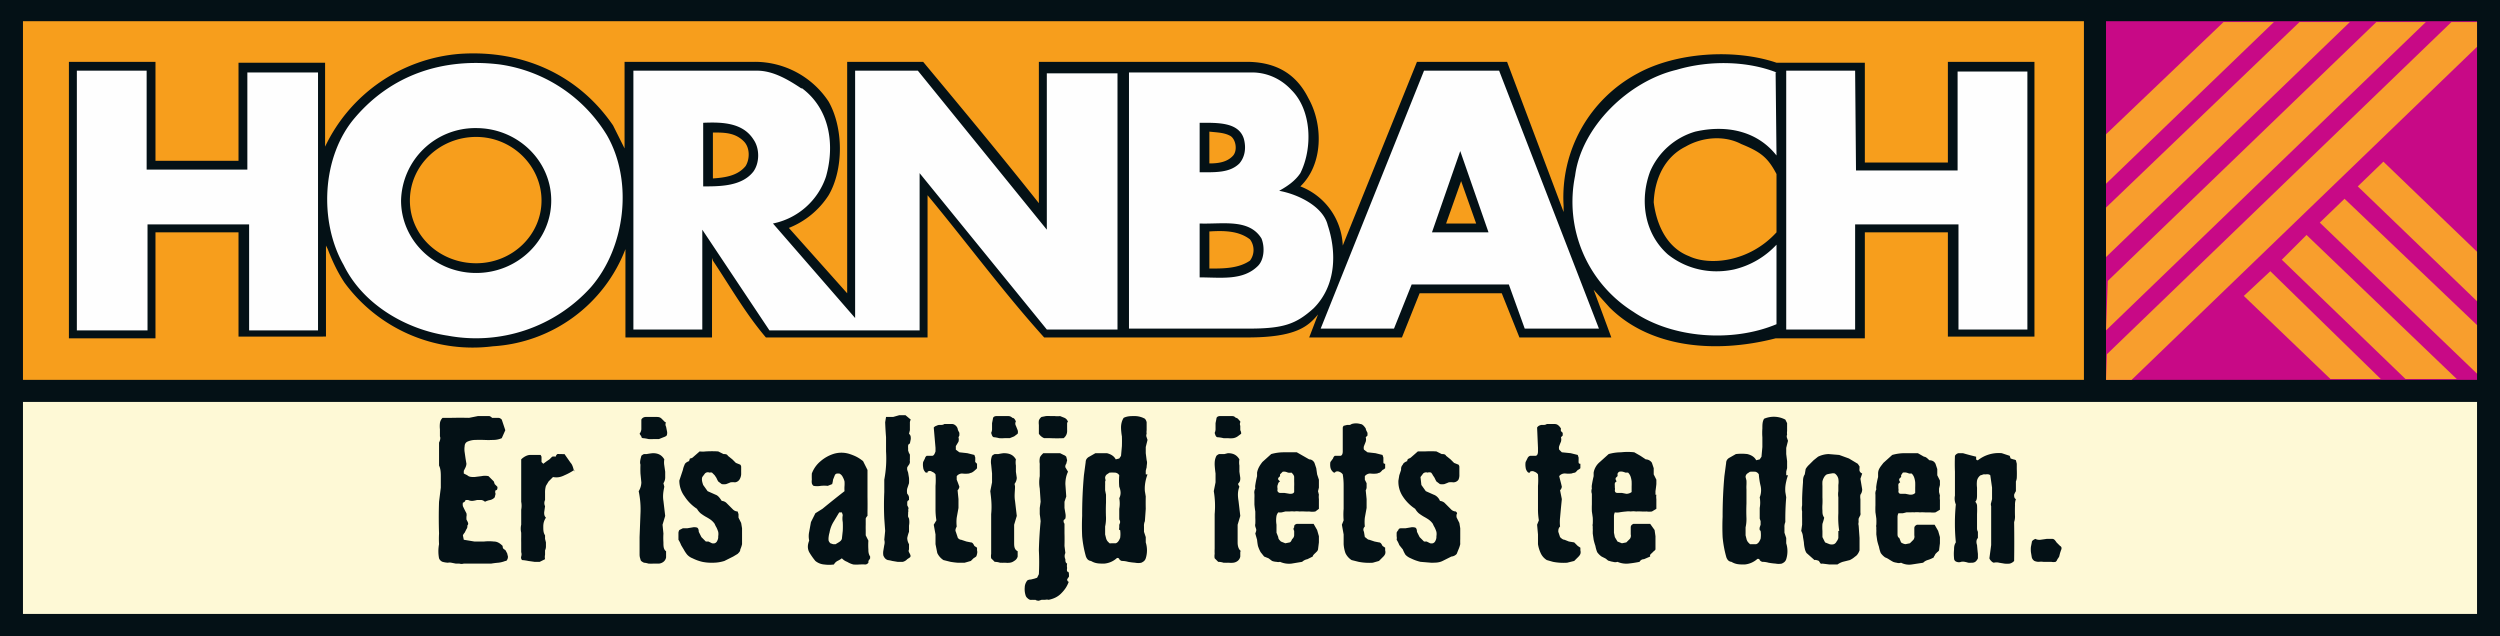 <?xml version="1.0" encoding="UTF-8"?>
<svg xmlns="http://www.w3.org/2000/svg" viewBox="0 0 283 72">
  <mask id="a" fill="#fff">
    <path d="M0 72h283V0H0z" fill-rule="evenodd"></path>
  </mask>
  <g fill="none" fill-rule="evenodd">
    <path d="M0 72h283V0H0z" fill="#041116"></path>
    <path d="M2.6 43h233.3V2.4H2.6z" fill="#f79e1c"></path>
    <path d="M46.4 22.7c0 4 3.4 7.1 7.5 7.1s7.4-3.2 7.4-7.1-3.3-7.2-7.4-7.2-7.5 3.2-7.5 7.2zm95.1 4.4c-1.3-1-3-1-4.6-.9v4.2c1.6 0 3.3 0 4.6-.9a2 2 0 000-2.4zm22.2-1.8h3.4l-1.7-4.8zm37.4-5.6c-1-1.9-1.8-2.5-4-3.4-1.9-1-4.4-.8-6.3.3-2.4 1.2-3.5 3.7-3.6 6.3.3 2.4 1.4 5.1 4 6.1 2.3 1.1 6.8.7 9.9-2.7v-6.6zm-61.8-4.3c-.7-.4-1.5-.4-2.4-.5v3.6c.9 0 2-.1 2.7-.9.5-.6.3-1.8-.3-2.2zm-55.1.6c-1-1-2.2-1-3.5-1v5.2c1.4-.1 2.8-.3 3.7-1.4.5-.8.5-2.1-.2-2.8zm-14.8-1.8l1.3 2.6V7h14.7a10 10 0 018.4 4.5c1.7 3 1.7 7.7 0 10.6a9.5 9.5 0 01-4.5 3.7l6.6 7.4V7h8.6c4.5 5.4 8.9 10.7 13.1 16v-16h23.5c3.5 0 5.7 1.5 7 4.1 1.7 3 1.7 7.5-.9 10a7.5 7.5 0 014.8 6.7l8.2-20.3.2-.5h10.2L177 24v-.7a15.9 15.9 0 018.4-15c4.4-2.4 11-2.8 15.7-1.2h10v11.3h9.4V7h9.8v31.1h-9.8V26.3h-9.4v12h-10.1c-7 1.8-14.3 1-18.8-3.5l-1.8-2a710.7 710.7 0 012 5.4H172l-2-5h-9.3l-2 5h-10.5l1-2.6c-1.1 1.3-2.4 2.6-8 2.6h-23c-4.6-5.1-8.8-10.8-13.2-16.1v16.1H86.7c-2.3-2.7-4-5.7-6-8.7l-.1-.3v9h-9.8v-10a17.2 17.2 0 01-15 11A18 18 0 0139 32c-.8-1.2-1.4-2.5-1.9-3.8l-.2-.4v10.3H27V26.3h-9.4v12H7.8V7h9.8v11.2H27V7.1h9.8v9.5A18.5 18.5 0 0152 6.1c7.2-.5 13.5 2.4 17.4 8.1z" fill="#041116"></path>
    <path d="M238.4 43h42V2.4h-42z" fill="#c80986" mask="url(#a)"></path>
    <path d="M238.4 43h2.9l39.1-37.7V2.5h-2.9l-39 37.6zm0-5.6l36.2-34.9H269l-30.4 29.3zm0-8.3L266 2.5h-5.7l-21.9 21zm0-8.3l19-18.3h-5.7l-13.3 12.7zm28.5.3l13.5 13v-5.6l-10.6-10.2zm-4.3 4.1l17.8 17.1v-5.5l-15-14.3zm-4.3 4.2l14 13.5h5.8l-17-16.3zm-4.3 4.1l9.8 9.4h5.7L257 30.7z" mask="url(#a)" fill="#f89e2d"></path>
    <path d="M2.6 69.5h277.8v-24H2.6z" fill="#fef9d6" mask="url(#a)"></path>
    <path d="M201 8.2l.1 9.4c-2.2-2.8-5.7-3.5-9.2-2.7a8 8 0 00-5.1 4.5c-1.2 3.2-.7 7 2 9.4 2 1.6 4.7 2.3 7.5 1.7a9.6 9.6 0 004.8-2.8v9c-5 2.1-11.8 1.6-16.2-1.4a14.7 14.7 0 01-6.6-15.4c.7-5.5 6-10.7 11.5-12 3.7-1.1 8-1 11.3.3m-184.5 11H28V8.2H36v29.2h-7.8v-12H16.7v12h-8V8h7.9zm193.5.1h11.5V8.1h7.9v29.2h-7.8V25.4H210v11.9h-7.8V8h7.8zM85.3 15.8c-1.2-1.9-3.5-2-5.7-1.9v7.2c1.9 0 4.4 0 5.7-1.7.7-1 .7-2.6 0-3.6m5.5-5.8c3.2 2.4 3.7 6.5 2.7 10a8 8 0 01-6 5.3L96.8 36V8h7.1l14.6 18V8.3h8v29h-8l-14.4-17.7v17.8h-17L79.5 26v11.3h-7.8V8h14c1.8 0 3.5 1 5 2m77.8 16.3l-3.2-9.2-3.2 9.2zm12.5 10.9h-8.4l-1.8-5h-11l-2 5h-8.3L161.2 8h8.5zM142.8 27c-1.4-2.3-4.5-1.6-7-1.7v6.1c2.4 0 4.9.4 6.6-1.3.7-.7.8-2.1.4-3.1m-2-11.3c-.6-1.9-3-1.8-5-1.8v5.6c1.7 0 3.4.1 4.5-1 .6-.7.8-1.7.5-2.8m5.4-5.5c2.3 2.3 2.4 6.6 1 9.4-.6.9-1.5 1.5-2.4 2 2.2.4 5 1.8 5.5 3.9 1 3 1 6.8-1.6 9.4-2 1.8-3.4 2.3-7.4 2.3h-13.5v-29h13.9c1.7 0 3.3.7 4.5 2M45.4 22.7c0 4.5 3.8 8.2 8.5 8.2s8.5-3.7 8.5-8.2-3.8-8.2-8.5-8.2a8.4 8.4 0 00-8.5 8.2m23.3-7.4c3 5.2 2.1 12.7-1.8 17.2A17.5 17.5 0 0150.7 38c-4.7-.7-9.6-3.5-11.8-8-2.8-4.9-2.5-12.3 1.3-16.7 4.1-4.8 9.9-6.8 16.4-6a17 17 0 0112.1 8" fill="#fefefe" mask="url(#a)"></path>
    <path d="M57.2 63.5a2.9 2.9 0 01-.8.2 9.2 9.2 0 00-.8.1h-3.1a.9.9 0 01-.5 0h-.4l-.5-.1a1 1 0 00-.4 0 3 3 0 01-.6-.1.7.7 0 01-.4-.4 4.3 4.3 0 010-1.6 9.7 9.7 0 010-1.2 52.6 52.6 0 010-3.6l.2-1.6V54c0-.4 0-.9-.2-1.3v-2.6c.1-.2.2-.5.1-.7v-.8a3 3 0 010-.7 1 1 0 01.3-.6h1a45.4 45.4 0 012 0l1-.2H55.4a.7.7 0 01.3.2h.6c.2 0 .3 0 .5.2l.4 1.2-.4.9a2.4 2.4 0 01-1 .2 8.9 8.9 0 01-1 0 22.6 22.6 0 00-1 0 2.3 2.3 0 00-.9.2c-.2.1-.3.3-.3.5a2.2 2.2 0 000 .7l.1.7.1.6a1.2 1.2 0 01-.1.4l-.2.4v.3l.4.2c.2.2.5.2.8.2l.8-.1a2 2 0 01.8 0l.6.6.1.3.3.3a.4.4 0 010 .2s0 .2-.2.2a.5.5 0 000 .4l-.1.4a1 1 0 01-.5.3 2 2 0 00-.6.2.8.8 0 00-.4-.2h-.5a3.8 3.8 0 01-.5.1 1 1 0 01-.5-.1h-.3a.4.4 0 01-.3.3 1 1 0 000 .4 15.2 15.2 0 00.4.8.9.9 0 010 .4v.3l.1.2a.7.7 0 01.1.3.4.4 0 01-.1.2.5.5 0 01-.1.4l-.2.4a1 1 0 00-.2.3l.1.5 1.2.2h1.1a5 5 0 011.1 0c.4 0 .7.2 1 .5 0 .1 0 .3.2.4s.2.3.3.4l.1.4c0 .1 0 .3-.2.5m7.7-10.3a6.3 6.3 0 01-1.1.6c-.4.2-.8.3-1.3.2l-.5.5-.3.5a2.6 2.6 0 00-.1.8v.8a.8.8 0 000 .7l-.1.7c0 .2 0 .4.2.6-.2.3-.3.6-.3 1s0 .7.2 1v.4l.1.4v.5a1 1 0 01-.1.4v.5a1.2 1.2 0 000 .5l-.6.3h-.6l-.7-.1a5.1 5.1 0 00-.7-.1.4.4 0 01-.1-.4.8.8 0 000-.5v-1.1a13.8 13.8 0 010-.6v-.5a2 2 0 010-.9v-.8-.9a2.3 2.3 0 000-.9v-2.5V52c.3-.3.7-.5 1-.5h1.2l.1.2v.6l.2.2.4-.3.3-.2.3-.3a.8.8 0 01.4 0 .5.5 0 01.2-.3.6.6 0 01.2 0h.3a1 1 0 00.3 0l.7 1c.2.2.3.6.4 1m10.4-5.6a.5.5 0 000 .5l.1.5a.8.8 0 010 .4c0 .1-.1.2-.4.3l-.5.2H74a3.8 3.8 0 01-.6 0 3.9 3.9 0 00-.6-.1s-.2 0-.2-.2a4 4 0 01-.2-.3 1 1 0 00.2-.5v-.6-.5c.1-.2.3-.3.5-.3h1.2c.2 0 .4 0 .6.2l.4.4m.1 14.7v.6a.8.8 0 01-.3.5 1 1 0 01-.5.2H74a8.4 8.4 0 01-.6 0 2 2 0 00-.5-.1c-.2-.1-.4-.2-.4-.4a1.4 1.4 0 01-.1-.5V62 60.8l.1-2.6a10.1 10.1 0 00-.2-2.6c.2-.3.3-.7.3-1l-.1-1a12.4 12.4 0 010-1c-.1-.3 0-.6.1-1a.9.9 0 01.3-.2h.3a8 8 0 01.7-.1c.6 0 1 .2 1.3.7a2 2 0 000 .7l.1.7v.7a1.2 1.2 0 01-.2.6l.1.4c-.1.5-.2 1-.1 1.6l.2 1.7-.3 1 .1 1a8 8 0 000 1c0 .4 0 .8.3 1M84 61v.6a3.1 3.1 0 01-.2.6c0 .2-.1.3-.3.5l-.5.3-1 .5a4.3 4.3 0 01-1.3.2 5.2 5.2 0 01-1.2-.1 5 5 0 01-1.1-.4 1.6 1.6 0 01-.6-.4 3.4 3.4 0 01-.4-.6 19.7 19.7 0 01-.3-.5 3.3 3.3 0 00-.3-.6v-.4-.4a.8.8 0 01.1-.3l.4-.2h.5l.6-.1a.9.9 0 01.4 0c.2 0 .3.2.3.5l.3.6.5.5h.3l.4.2a.8.8 0 00.3 0 .5.5 0 00.3-.3.9.9 0 00.1-.5 1.3 1.3 0 000-.5 3.5 3.5 0 00-.2-.5 2.5 2.5 0 01-.2-.4 2 2 0 00-.5-.5 6.1 6.1 0 00-.5-.3 5.2 5.2 0 01-.6-.4 2 2 0 01-.4-.5 4.8 4.8 0 01-1.4-1.4 3 3 0 01-.6-1.8l.2-.6.2-.6a2.4 2.4 0 01.2-.6c0-.1.2-.3.5-.4l.1-.3a.6.6 0 00.3-.1l.8-.7a2.8 2.8 0 00.7 0 11.5 11.5 0 011.4 0l.6.3c.2 0 .4 0 .5.2l.5.4.4.4.5.2a.4.4 0 01.1.3v.3a3.2 3.2 0 000 .2v.3a1.3 1.3 0 01-.2.6.7.7 0 01-.5.3 2 2 0 00-.5 0 8 8 0 01-.5.2 1.4 1.4 0 01-.5 0l-.4-.3a3.7 3.7 0 01-.2-.4l-.2-.3-.3-.3a.6.6 0 00-.3 0c-.2-.1-.4 0-.5.1l-.3.4c-.1.3 0 .6.1.9l.5.7.9.4c.3.1.5.4.7.7a.9.9 0 01.5.2l.4.4.4.4a.8.8 0 00.5.2l.1.3v.4l.3.6.1.6V61m11.3-3H95l-.6 1a3.5 3.5 0 00-.5 1.3 2.7 2.7 0 00-.1.5 1.6 1.6 0 000 .4.8.8 0 00.2.3l.3.1h.3c.3-.2.6-.3.7-.6l.1-.9a9 9 0 000-1 2.2 2.2 0 010-.8zm3.2 5a3 3 0 000 .2 2.8 2.8 0 01-.2.3.7.7 0 010 .2.5.5 0 01-.3.2 7.8 7.8 0 00-.7 0 4.4 4.4 0 01-.7 0 2.5 2.5 0 01-.7-.3 1.5 1.5 0 01-.6-.4 3 3 0 01-.5.3 1 1 0 00-.4.4 4 4 0 01-1.1 0 1.8 1.8 0 01-1-.4 7.5 7.5 0 01-.7-1c-.2-.4-.2-.8 0-1.3a2.4 2.4 0 010-1l.2-1.1.5-1 .8-.5a124.7 124.7 0 012.5-2 3.7 3.7 0 010-.6 3.7 3.7 0 000-.5 2 2 0 00-.2-.5.8.8 0 00-.4-.4c-.3 0-.4 0-.5.2l-.2.5a2.5 2.5 0 01-.1.5l-.5.2a3.7 3.7 0 00-.8 0 2.3 2.3 0 01-.8 0 .5.5 0 01-.2-.3 1.2 1.2 0 010-.4 7.2 7.2 0 010-.7 3.3 3.3 0 011-1.4 4.2 4.2 0 011.4-.8 3 3 0 011.9 0c.6.2 1 .4 1.5.8l.5 1v3a51.8 51.8 0 010 1.8v.4a.7.7 0 00-.2.3v.7a9.8 9.8 0 000 .6v.6l.3.6a7.5 7.5 0 000 1c0 .2 0 .5.2.8zm4.6-15.5a.7.7 0 00-.1.4v.8l-.1.4c.2.2.2.3.2.6l-.1.5c-.2.1-.2.2-.2.3a.6.6 0 000 .2v.3l.1.3a.3.3 0 01.1.2 3.4 3.4 0 010 .2v.3a.5.5 0 000 .2.6.6 0 01-.1.4 2.9 2.9 0 00-.2.3 1 1 0 000 .3l.1.3.1.6a5.4 5.4 0 010 .6l-.2.6a1.4 1.4 0 000 .6.7.7 0 01.2.4v.3c-.2.1-.2.2-.2.3v.3l.1.2a.3.3 0 010 .3.5.5 0 010 .3v.2a1.4 1.4 0 000 .3l.1.2a2.2 2.2 0 010 .8v.7a4.3 4.3 0 00-.2.7 1.4 1.4 0 00.2.7v.6c-.1.2 0 .3.1.5s.1.3 0 .4l-.3.2a1 1 0 01-.5.3h-.6l-.6-.1a3.3 3.3 0 00-.5-.1c-.3-.1-.4-.3-.5-.5a1.6 1.6 0 010-.6l.1-.6a1.1 1.1 0 000-.6l.1-1-.1-1.4a33 33 0 010-3v-1.4a12.7 12.7 0 00.2-3.2v-1.6a41.9 41.9 0 01-.1-1.7l.1-.6h.8l.7-.2h.7l.6.5m7.5 14.8a.7.7 0 010 .4.9.9 0 01-.1.3 4.4 4.4 0 01-.3.2l-.3.3-.7.2h-.8a8.9 8.9 0 01-.8-.1l-.8-.2a1.9 1.9 0 01-.7-.8l-.2-1v-1.1l-.2-1.1.3-.5a7.5 7.5 0 01-.1-1.3V55a8 8 0 000-1.3.8.8 0 00-.4-.3.4.4 0 00-.5 0v.1h-.2a.9.9 0 01-.3-.6 1.8 1.8 0 010-.6l.2-.4a.5.5 0 01.2-.3h.6c.2 0 .3-.2.4-.5v-.4l-.2-2.3a.6.6 0 01.3-.2 1 1 0 01.3-.1h.3a.6.6 0 00.3-.1h.9c.2 0 .5.2.6.5a.9.9 0 00.1.3l.1.2v.3l-.1.2a.9.9 0 010 .5l-.3.5v.4l.4.3.9.1.8.2.1.3v.3a.8.8 0 000 .2l.2.2v.5a.9.9 0 01-.2.2 1.7 1.7 0 01-.4.3 2 2 0 00-.3.1 3 3 0 01-.8 0 .8.8 0 00-.6.3v.4a14.2 14.2 0 01.3.8.7.7 0 01-.2.4l.1 1v1l-.2 1.1a4.3 4.3 0 000 1c-.1.2-.2.4-.1.6l.2.6c0 .1.2.3.4.3l.6.2.5.1c.2 0 .3.2.4.4l.3.2v.3m4.4-14.6a.5.5 0 000 .5l.2.5a.7.7 0 010 .4l-.4.3-.5.2h-.6a3.8 3.8 0 01-.6 0 3.9 3.9 0 00-.5-.1c-.1 0-.2 0-.3-.2a4.8 4.8 0 01-.1-.3 1 1 0 00.1-.5v-.6l.1-.5c0-.2.2-.3.4-.3H114.1c.1 0 .3 0 .5.2.2 0 .3.2.4.4m.2 14.7v.6a.8.8 0 01-.4.5 1 1 0 01-.5.2 2.2 2.2 0 01-.5 0 8.5 8.5 0 01-.6 0 2 2 0 00-.6-.1l-.4-.4a1.4 1.4 0 010-.5V62 60.8v-2.6c.1-1 0-1.8-.1-2.6l.2-1v-1l-.1-1a1.9 1.9 0 01.1-1 .9.9 0 01.3-.2h.4a8 8 0 01.6-.1c.7 0 1.1.2 1.4.7a2 2 0 000 .7v.7l.1.7a1.2 1.2 0 01-.2.6c-.1.1 0 .2 0 .4 0 .5-.1 1 0 1.6l.2 1.7-.3 1v2c0 .4 0 .8.4 1m5.6-14.6a43.3 43.3 0 000 1 1 1 0 01-.4.8 16 16 0 01-1.5 0h-.7a1.3 1.3 0 01-.6-.5v-1a1.9 1.9 0 010-.5.9.9 0 01.3-.4l.5-.1a3.2 3.2 0 01.5 0h.5a2.5 2.5 0 00.6 0l.5.2a.7.7 0 01.4.5m.1 18c-.2.6-.5 1-.9 1.4s-.9.6-1.4.7a.8.8 0 00-.4 0h-.4l-.3.1a.7.7 0 01-.4-.1 4.2 4.2 0 01-.3 0 1.3 1.3 0 01-.3 0 .8.8 0 01-.3-.2.6.6 0 01-.2-.3 2.3 2.3 0 01-.1-.9 1.3 1.3 0 01.3-.8.8.8 0 01.4-.1l.4-.1.3-.1.2-.4a26 26 0 000-2.7 45.6 45.6 0 01.2-3.3 15 15 0 00-.1-.8v-.7l.1-.7-.1-1.5a4.1 4.1 0 010-1.4v-.7a13.3 13.3 0 010-.7 1.7 1.7 0 010-.6c0-.2.2-.4.4-.6H120l.4.2a.7.7 0 01.3.2l.1.4-.1.4a.5.5 0 00-.1.4l.3.5c-.2.4-.3.9-.3 1.4l.1 1.4-.2.6v.7l.1.6a1.4 1.4 0 010 .6l-.2.2v.2l.1.2v1a28 28 0 010 1.5l.1.8a.8.8 0 000 .7c0 .2 0 .4.2.5a1.2 1.2 0 000 .5.9.9 0 000 .4c.2 0 .2.2.2.3a1.2 1.2 0 010 .3 1.2 1.2 0 00-.2.3s0 .2.2.3m5.7-5.9a.7.7 0 010-.3v-.3a1 1 0 00.1-.3.6.6 0 00-.1-.3v-1.2a3.3 3.3 0 000-1.2c.2-.4.2-.8 0-1.3a7.4 7.4 0 010-1.3.6.6 0 00-.5-.3 7 7 0 00-.6 0l-.3.2a.5.5 0 00-.2.4c0 .1.1.3 0 .4a6.5 6.5 0 010 .5v.5l.1.5v.9a20 20 0 000 1.7 4.3 4.3 0 01-.1 1v.9l.1.4a.9.9 0 00.2.4l.2.2a.7.7 0 00.2 0h.5c.3-.1.4-.4.5-.6a3.1 3.1 0 000-.9m3.1-10.2l-.2.8v.7l.1.8c.1.3 0 .5 0 .8a6.5 6.5 0 00-.1.4v.4h.2a4.8 4.8 0 00-.3 1.3 3.7 3.7 0 000 .6l.1.6a31.8 31.8 0 000 1.4l-.1 1.4a1.3 1.3 0 00-.1.6v.6l.2.6v.6a3 3 0 010 1.8c-.1.3-.3.4-.5.5a1.7 1.7 0 01-.7 0 7.8 7.8 0 01-.8-.1 2.5 2.5 0 00-.7-.1.5.5 0 01-.3-.2c0-.1-.2-.2-.3-.1a2.4 2.4 0 01-1.4.6c-.6 0-1 0-1.5-.3a.6.6 0 01-.4-.2 1 1 0 01-.2-.4 12.1 12.1 0 01-.4-2.2 25.3 25.3 0 010-2.3 49.5 49.5 0 01.2-4.6l.2-1.5c0-.3.2-.5.4-.6l.7-.4h1.3c.4.1.8.3 1 .7l.4-.1a5 5 0 00.2-.3l.1-1.1a17.8 17.8 0 000-1.1 6.5 6.5 0 01-.1-1c0-.4.1-.8.3-1.1.4-.2.8-.2 1.2-.2a2.4 2.4 0 011.2.3.8.8 0 01.2.4v.9a1.4 1.4 0 000 .4.5.5 0 000 .4l.1.3m10.5-2a.5.5 0 000 .4v.5a.7.7 0 01.1.4l-.4.3a1.2 1.2 0 01-.5.2 2.4 2.4 0 01-.6 0 3.8 3.8 0 01-.5 0 4 4 0 00-.6-.1c-.1 0-.2 0-.3-.2a3.5 3.5 0 01-.1-.3 1 1 0 00.1-.5v-.6l.1-.5c0-.2.2-.3.4-.3H139.4c.2 0 .3 0 .5.2.2 0 .3.2.5.4m0 14.7v.6a.8.8 0 01-.3.5 1 1 0 01-.5.2 2.2 2.2 0 01-.5 0 8.5 8.5 0 01-.6 0 2 2 0 00-.6-.1l-.4-.4a1.4 1.4 0 010-.5 5.6 5.6 0 010-.6V60.8v-2.6a10 10 0 00-.1-2.6l.2-1v-1a11.6 11.6 0 01-.1-1c0-.3 0-.6.2-1a.9.9 0 01.3-.2h.6l.4-.1c.6 0 1 .2 1.3.7a2 2 0 000 .7v.7l.1.7c0 .2 0 .4-.2.6-.1.1 0 .2.1.4-.2.5-.2 1-.1 1.6l.2 1.7-.3 1v2c0 .4.1.8.4 1m6-6.7v-.6a7.3 7.3 0 000-.6V54c0-.2-.2-.4-.3-.5a1.3 1.3 0 01-.4 0 1.8 1.8 0 00-.3-.1 1 1 0 00-.3 0l-.3.3v.2l-.2.2a.4.4 0 000 .2l.2.2a.4.4 0 00-.2.2l-.1.3a2 2 0 000 .2.7.7 0 010 .3c0 .2.2.3.3.3h.5l.6.1c.2 0 .4 0 .5-.2m2.8.3a1.8 1.8 0 000 .5v1.1l-.4.3a2 2 0 01-.7 0 7.5 7.5 0 01-.5 0 5.2 5.2 0 00-.6 0 2 2 0 00-.6 0 1.7 1.7 0 00-.5 0 9.6 9.6 0 00-.5 0l-.4.1a1.5 1.5 0 01-.4 0 1 1 0 00-.2.4 3 3 0 000 1v.9l.2.5c0 .2.1.3.3.5l.5.2.5-.1c.2-.1.2-.3.3-.4a.6.6 0 00.2-.5 12.2 12.2 0 000-.4c-.1-.2-.1-.3 0-.4 0-.2 0-.3.3-.4h1.9l.4.7.2.7v.7l-.1.8a.6.6 0 01-.1.2l-.2.2a2.2 2.2 0 00-.2.2.4.4 0 00-.1.2l-.6.3a1.2 1.2 0 00-.6.3l-1.2.2a2.5 2.5 0 01-1.3-.2.8.8 0 01-.4 0 1.7 1.7 0 01-.5-.1l-.4-.3-.5-.2-.4-.5a4 4 0 01-.3-.7 6.9 6.9 0 01-.1-.7l-.2-.7.1-.3a1 1 0 000-.2 5.3 5.3 0 01-.1-.3.6.6 0 010-.3 6.5 6.5 0 000-.7 28.3 28.3 0 000-.7 9 9 0 01-.1-.8v-.7a5.2 5.2 0 000-.5.9.9 0 01.1-.6 1.2 1.2 0 010-.4 11.8 11.8 0 01.2-1v-.4c.1-.5.3-.8.6-1.2l1-.9a5.2 5.2 0 011.5-.2h1.4l.7.4.7.4c.3 0 .5.2.6.4l.2.6.1.7.2.6v.9l-.1.4.1.4m7.5 6.3a.7.7 0 010 .4.9.9 0 01-.2.3l-.2.2-.3.3-.7.2a6.3 6.3 0 01-1.6-.1l-.8-.2a1.9 1.9 0 01-.7-.8 3.8 3.8 0 01-.2-1v-1.1l-.2-1.1.2-.5a7.5 7.5 0 010-1.3V55a7.8 7.8 0 00-.1-1.3.8.8 0 00-.4-.3.5.5 0 00-.4 0l-.1.1h-.1a.9.9 0 01-.4-.6 1.8 1.8 0 010-.6l.3-.4a.5.5 0 01.2-.3h.6c.2 0 .3-.2.3-.5V48.4a.6.6 0 01.1-.2l.4-.1h.3a.6.6 0 00.2-.1 1.7 1.7 0 011 0c.2 0 .4.2.6.5a.9.9 0 00.1.3l.1.2v.3l-.2.2a.9.9 0 010 .5l-.2.5a.7.7 0 000 .4l.4.3.9.1.8.2.1.3v.5c0 .1 0 .2.2.2v.5a.9.9 0 01-.3.2 1.8 1.8 0 01-.3.3 2 2 0 00-.3.1 3 3 0 01-.8 0 .8.8 0 00-.6.3v.4l.2.4v.4a.7.7 0 01-.1.4l.1 1v1l-.2 1.1a4.5 4.5 0 000 1c-.2.2-.2.4-.1.6l.1.6c.2.1.3.3.5.3l.6.2.5.1c.2 0 .3.2.4.4l.3.2v.3m8.5-1.3a9.3 9.3 0 000 .6 3.3 3.3 0 01-.2.6l-.2.5a.9.9 0 01-.6.3l-1 .5c-.4.2-.8.2-1.3.2l-1.2-.1a5 5 0 01-1.1-.4 1.7 1.7 0 01-.6-.4 3.6 3.6 0 01-.3-.6 22.5 22.5 0 01-.4-.5 3.2 3.2 0 00-.3-.6 1 1 0 000-.4v-.4a.8.8 0 01.2-.3c0-.1.1-.2.3-.2h.5l.6-.1a.9.9 0 01.4 0c.2 0 .3.2.3.5l.3.6.5.5h.3l.4.2a.8.8 0 00.3 0 .5.5 0 00.3-.3.9.9 0 00.1-.5 1.3 1.3 0 000-.5 3.4 3.4 0 00-.2-.5 2.5 2.5 0 01-.2-.4 2 2 0 00-.5-.5 6 6 0 00-.5-.3 5.6 5.6 0 01-.6-.4 2 2 0 01-.4-.5 4.8 4.8 0 01-1.4-1.4 3 3 0 01-.5-1.8l.1-.6.2-.6c0-.2 0-.4.2-.6 0-.1.2-.3.5-.4 0-.1 0-.2.2-.3a.6.6 0 00.2-.1l.8-.7h.8a11.5 11.5 0 011.3 0l.6.3c.2 0 .4 0 .5.2l.5.4.4.4.5.2a.4.4 0 01.1.3v.8a1.3 1.3 0 01-.1.6.7.7 0 01-.6.3 2 2 0 00-.5 0 7.8 7.8 0 01-.5.2 1.4 1.4 0 01-.5 0l-.4-.3a4 4 0 01-.2-.4 5.5 5.5 0 00-.2-.3 1.1 1.1 0 00-.2-.3.6.6 0 00-.4 0 .5.5 0 00-.5.1 9.2 9.2 0 01-.3.4l.1.9.5.7.9.4c.3.1.6.4.7.7a1 1 0 01.5.2l.4.4.4.4a.8.8 0 00.5.2c.1.1.2.2.1.3a.7.7 0 000 .4l.3.6.1.6V61m13.6 1.3a.7.7 0 010 .4.9.9 0 01-.2.3 4.5 4.5 0 01-.2.2l-.3.3-.8.2a6.3 6.3 0 01-1.6-.1l-.7-.2a1.8 1.8 0 01-.7-.8 3.8 3.8 0 01-.3-1v-1.1l-.1-1.1.2-.5a7.5 7.5 0 01-.1-1.3V55a8 8 0 000-1.3.8.8 0 00-.4-.3.5.5 0 00-.5 0v.1h-.2a.9.9 0 01-.3-.6 1.8 1.8 0 010-.6l.2-.4a.5.5 0 01.3-.3h.6c.2 0 .3-.2.3-.5v-.4l-.1-2.3a.6.6 0 01.2-.2 1 1 0 01.3-.1h.3a.6.6 0 00.3-.1h.9c.3 0 .5.2.7.5a.8.8 0 000 .3l.2.2v.3l-.2.2a.9.9 0 010 .5 9.3 9.3 0 00-.2.5.7.7 0 000 .4l.3.3 1 .1.8.2.1.3v.3a.9.9 0 000 .2c0 .1 0 .2.2.2v.5a.8.8 0 01-.3.2 1.8 1.8 0 01-.3.3 2 2 0 00-.4.1 3 3 0 01-.7 0 .8.8 0 00-.7.3l.1.4a14.2 14.2 0 01.2.8.7.7 0 01-.2.4l.2 1-.1 1-.1 1.1a4.5 4.5 0 000 1c-.2.2-.2.4-.2.6l.2.6c.1.1.3.3.5.3l.5.2.6.1.4.4.3.2v.3m5.8-6.6v-.6a7.3 7.3 0 000-.6 2.4 2.4 0 00-.1-.5 1.2 1.2 0 00-.3-.5h-.3a1.8 1.8 0 00-.3-.1.9.9 0 00-.4 0s-.2.1-.2.3a.4.4 0 010 .2l-.2.2a.4.4 0 000 .2l.1.2a.4.4 0 00-.2.2 1.2 1.2 0 000 .3 2.4 2.4 0 000 .2.7.7 0 010 .3c0 .2.1.3.3.3h.5l.5.1a1 1 0 00.6-.2m2.8.3a1.8 1.8 0 000 .5v1.1l-.5.3a2 2 0 01-.6 0 7.7 7.7 0 01-.6 0 5.1 5.1 0 00-.6 0 2 2 0 00-.6 0 1.7 1.7 0 00-.5 0 8.2 8.2 0 00-.8.1 1.5 1.5 0 01-.5 0 1 1 0 00-.1.4v1.9l.1.5.3.5.5.2.5-.1.4-.4a.6.6 0 00.1-.5v-.4-.4c0-.2.1-.3.3-.4h1.9l.5.7.1.7v1.5a.6.6 0 01-.2.2 5.4 5.4 0 01-.2.2 2.1 2.1 0 00-.2.2.4.4 0 000 .2l-.7.3c-.2 0-.4.1-.5.3a12.1 12.1 0 01-1.3.2 2.5 2.5 0 01-1.2-.2.8.8 0 01-.5 0 1.7 1.7 0 01-.4-.1c-.2 0-.3-.2-.5-.3l-.4-.2a2 2 0 01-.5-.5 3.6 3.6 0 01-.2-.7 6.6 6.6 0 01-.2-.7l-.1-.7v-.3a.9.9 0 000-.2 5.3 5.3 0 010-.3.6.6 0 010-.3 6.5 6.5 0 000-.7 33.4 33.4 0 00-.1-.7 9 9 0 010-.8v-.7-.5a.9.9 0 010-.6 1.2 1.2 0 010-.4 13.8 13.8 0 01.2-1v-.4a2 2 0 01.7-1.2l1-.9a5.2 5.2 0 011.4-.2 6.7 6.7 0 011.5 0l.7.4.6.4c.3 0 .6.2.7.4l.2.6v.7l.3.6v.5a18.4 18.4 0 01-.1.8v.4m11.8 4a.7.7 0 010-.3l.1-.3V59l-.1-.3v-1.2a3.3 3.3 0 000-1.2 2.2 2.2 0 00.1-1.3 7.5 7.5 0 01-.2-1.3.6.6 0 00-.4-.3 7 7 0 00-.6 0l-.3.2a.5.5 0 00-.2.4l.1.4a6.5 6.5 0 010 .5 3.7 3.7 0 000 .5V57a20 20 0 000 1.7 4.3 4.3 0 01-.1 1v.9l.1.4a.9.9 0 00.2.4l.2.2a.7.7 0 00.2 0h.5c.3-.1.4-.4.5-.6a3 3 0 000-.9m3.1-10.2l-.2.8v.7l.1.8v.8a6 6 0 00-.1.4v.4h.2a5.1 5.1 0 00-.2.7 4.6 4.6 0 00-.1.6 3.8 3.8 0 000 .6l.1.6a29 29 0 00-.1 2.8 1.3 1.3 0 00-.1.6v.6l.2.6v.6a3 3 0 010 1.8c-.1.3-.3.4-.5.5a1.8 1.8 0 01-.7 0 7.8 7.8 0 01-.8-.1 2.5 2.5 0 00-.7-.1.5.5 0 01-.3-.2c0-.1-.2-.2-.3-.1a2.5 2.5 0 01-1.4.6c-.6 0-1 0-1.5-.3a.6.6 0 01-.4-.2 1 1 0 01-.2-.4 12.2 12.2 0 01-.4-2.2 25.7 25.7 0 010-2.3 51 51 0 01.2-4.6l.2-1.5c0-.3.2-.5.4-.6l.7-.4a5.5 5.5 0 011.3 0c.4.1.8.3 1 .7l.4-.1.2-.3.1-1.1v-1.1a6.7 6.7 0 010-1c0-.4 0-.8.2-1.1a2.8 2.8 0 012.4.1l.2.4v.9a1.4 1.4 0 000 .4.5.5 0 000 .4l.1.3m5.8 10.2a9.8 9.8 0 01-.1-2v-1.8a2.2 2.2 0 010-.7v-.7a2.2 2.2 0 000-.7 1 1 0 00-.4-.6.8.8 0 00-.4 0 3.8 3.8 0 00-.5.1.8.8 0 00-.3.3 1.5 1.5 0 00-.2.5 4 4 0 000 .5v1.3a7.6 7.6 0 010 .8 4.5 4.5 0 000 .7c0 .3 0 .5.2.8a6 6 0 01-.2.7 5.5 5.5 0 000 .8v.7l.3.6.5.2a.9.9 0 00.5 0 .6.6 0 00.3-.3 1 1 0 00.2-.4v-.4-.4m2.7-6.5l-.2.6.1.6.1.6a1 1 0 01-.2.6 1.4 1.4 0 000 .5v1.5a1 1 0 010 .3 7.6 7.6 0 00-.2.4 2.1 2.1 0 000 .4.7.7 0 000 .4l.1 1.4v1.4c-.1.3-.3.6-.5.7a2.5 2.5 0 01-.6.4l-.8.2a2.2 2.2 0 00-.6.3h-.9l-.8-.1a.4.4 0 01-.2 0 2.4 2.4 0 01-.2-.3 1.4 1.4 0 00-.3-.1.3.3 0 00-.2 0l-.9-.8a1.4 1.4 0 01-.2-.5 3.8 3.8 0 01-.1-.7 23.6 23.6 0 00-.1-.6 1.7 1.7 0 00-.2-.7l.1-.7v-.7a19.9 19.9 0 010-.8 1.7 1.7 0 010-.7v-.8a37.1 37.1 0 01.1-1.8c0-.3 0-.6.2-.9l.1-.6a2 2 0 01.4-.5l.5-.5.5-.4a2.9 2.9 0 011.2-.3l1.2.1 1.1.4 1 .6.2.3v.2a1 1 0 000 .3.5.5 0 00.3.3m6 2.2v-.6a7.3 7.3 0 000-.6 2.4 2.4 0 00-.1-.5 1.2 1.2 0 00-.3-.5h-.3a1.8 1.8 0 00-.3-.1 1 1 0 00-.4 0l-.2.3a.4.4 0 010 .2l-.2.2a.4.4 0 000 .2l.1.2a.4.4 0 00-.2.2 1.2 1.2 0 000 .3 2 2 0 000 .2.7.7 0 010 .3c0 .2.1.3.3.3h.5l.5.1c.2 0 .4 0 .6-.2m2.8.3a1.8 1.8 0 000 .5v1.1l-.5.3a2 2 0 01-.6 0 7.6 7.6 0 01-.6 0 5.2 5.2 0 00-.6 0 2 2 0 00-.6 0 1.7 1.7 0 00-.4 0 9.7 9.7 0 00-.5 0 6.7 6.7 0 01-.4.1h-.5a1 1 0 00-.1.4v1.9c0 .2 0 .4.2.5l.2.5a1.1 1.1 0 00.5.2l.5-.1.4-.4a.6.6 0 00.1-.5v-.4-.4c0-.2.1-.3.3-.4h2l.4.7.2.7v.7l-.1.8a.6.6 0 01-.2.2 4.1 4.1 0 01-.2.2 2.1 2.1 0 00-.1.2.4.4 0 00-.1.2 3.2 3.2 0 01-.7.3 1.2 1.2 0 00-.5.3l-1.3.2a2 2 0 01-1.2-.2.8.8 0 01-.5 0 1.7 1.7 0 01-.4-.1 10 10 0 01-.5-.3 1.8 1.8 0 00-.4-.2 2 2 0 01-.5-.5 3.6 3.6 0 01-.2-.7 7.5 7.5 0 01-.2-.7l-.1-.7v-.3a.9.9 0 000-.2 4.5 4.5 0 010-.3.6.6 0 010-.3 6.5 6.5 0 000-.7 28.3 28.3 0 00-.1-.7 8.6 8.6 0 010-.8v-.7-.5a1 1 0 01.1-.6 1.2 1.2 0 010-.4 8.4 8.4 0 01.2-1v-.4c0-.5.3-.8.6-1.2l1-.9a5.2 5.2 0 011.4-.2h1.5l.7.4c.2 0 .4.2.6.4.4 0 .6.2.7.4l.2.6v.7l.3.6v.5l-.1.4v.4l.1.4m8.7-3.5v.5a12 12 0 010 1 1.3 1.3 0 01-.1.4v1.1a2.1 2.1 0 00-.2.4c0 .2 0 .4.2.5a1.8 1.8 0 00-.1.7 17.5 17.5 0 000 1.3 2 2 0 01-.1.6 155 155 0 010 4.4 1 1 0 01-.5.3 2.5 2.5 0 01-.6 0l-.6-.1a1.2 1.2 0 00-.6 0 .6.6 0 01-.3-.2.8.8 0 01-.2-.3l.2-1.5v-2.9-1.5a.6.6 0 010-.4l.1-.4v-1.3l-.2-1.4a.4.4 0 00-.2-.1.7.7 0 00-.3 0 4 4 0 00-.3 0 1 1 0 01-.3.1 1 1 0 00-.4.6 3 3 0 000 .8v.8c0 .3 0 .6-.2.8a.7.7 0 01.2.4 9.7 9.7 0 010 1V59.8a.8.8 0 00.1.4v.7c-.2.2-.2.5-.1.8a26.9 26.9 0 00.1 1v.5a1 1 0 01-.3.4.7.7 0 01-.4.1 2.9 2.9 0 01-.4 0 2.5 2.5 0 00-.4-.1.9.9 0 00-.4 0 .7.7 0 01-.5 0 .4.4 0 01-.3-.4 4.7 4.7 0 010-1c0-.2 0-.5.2-.8a22.1 22.1 0 010-4.3 1.7 1.7 0 01-.1-1v-.9-1.8a22.3 22.3 0 010-1.8.6.6 0 01.4-.3h.5a35.4 35.4 0 001.5.4v.2c0 .1 0 .2.2.2a3.8 3.8 0 012.7-.8l.9.3.1.3.3.1a.8.8 0 01.3.1l.1.4m5 9.8l-.1.3-.1.4a1.8 1.8 0 01-.2.3.6.6 0 01-.2.3 1.2 1.2 0 01-.5 0h-.9a1.8 1.8 0 00-.5 0 1.3 1.3 0 01-.5-.1.7.7 0 01-.3-.4l-.1-.6a3.1 3.1 0 010-.6l.1-.5c0-.2.2-.3.4-.4a1 1 0 00.6.1l.7-.1h.6c.2 0 .3.1.5.4l.4.4c.2.1.2.3.1.5" mask="url(#a)" fill="#041116"></path>
  </g>
</svg>
